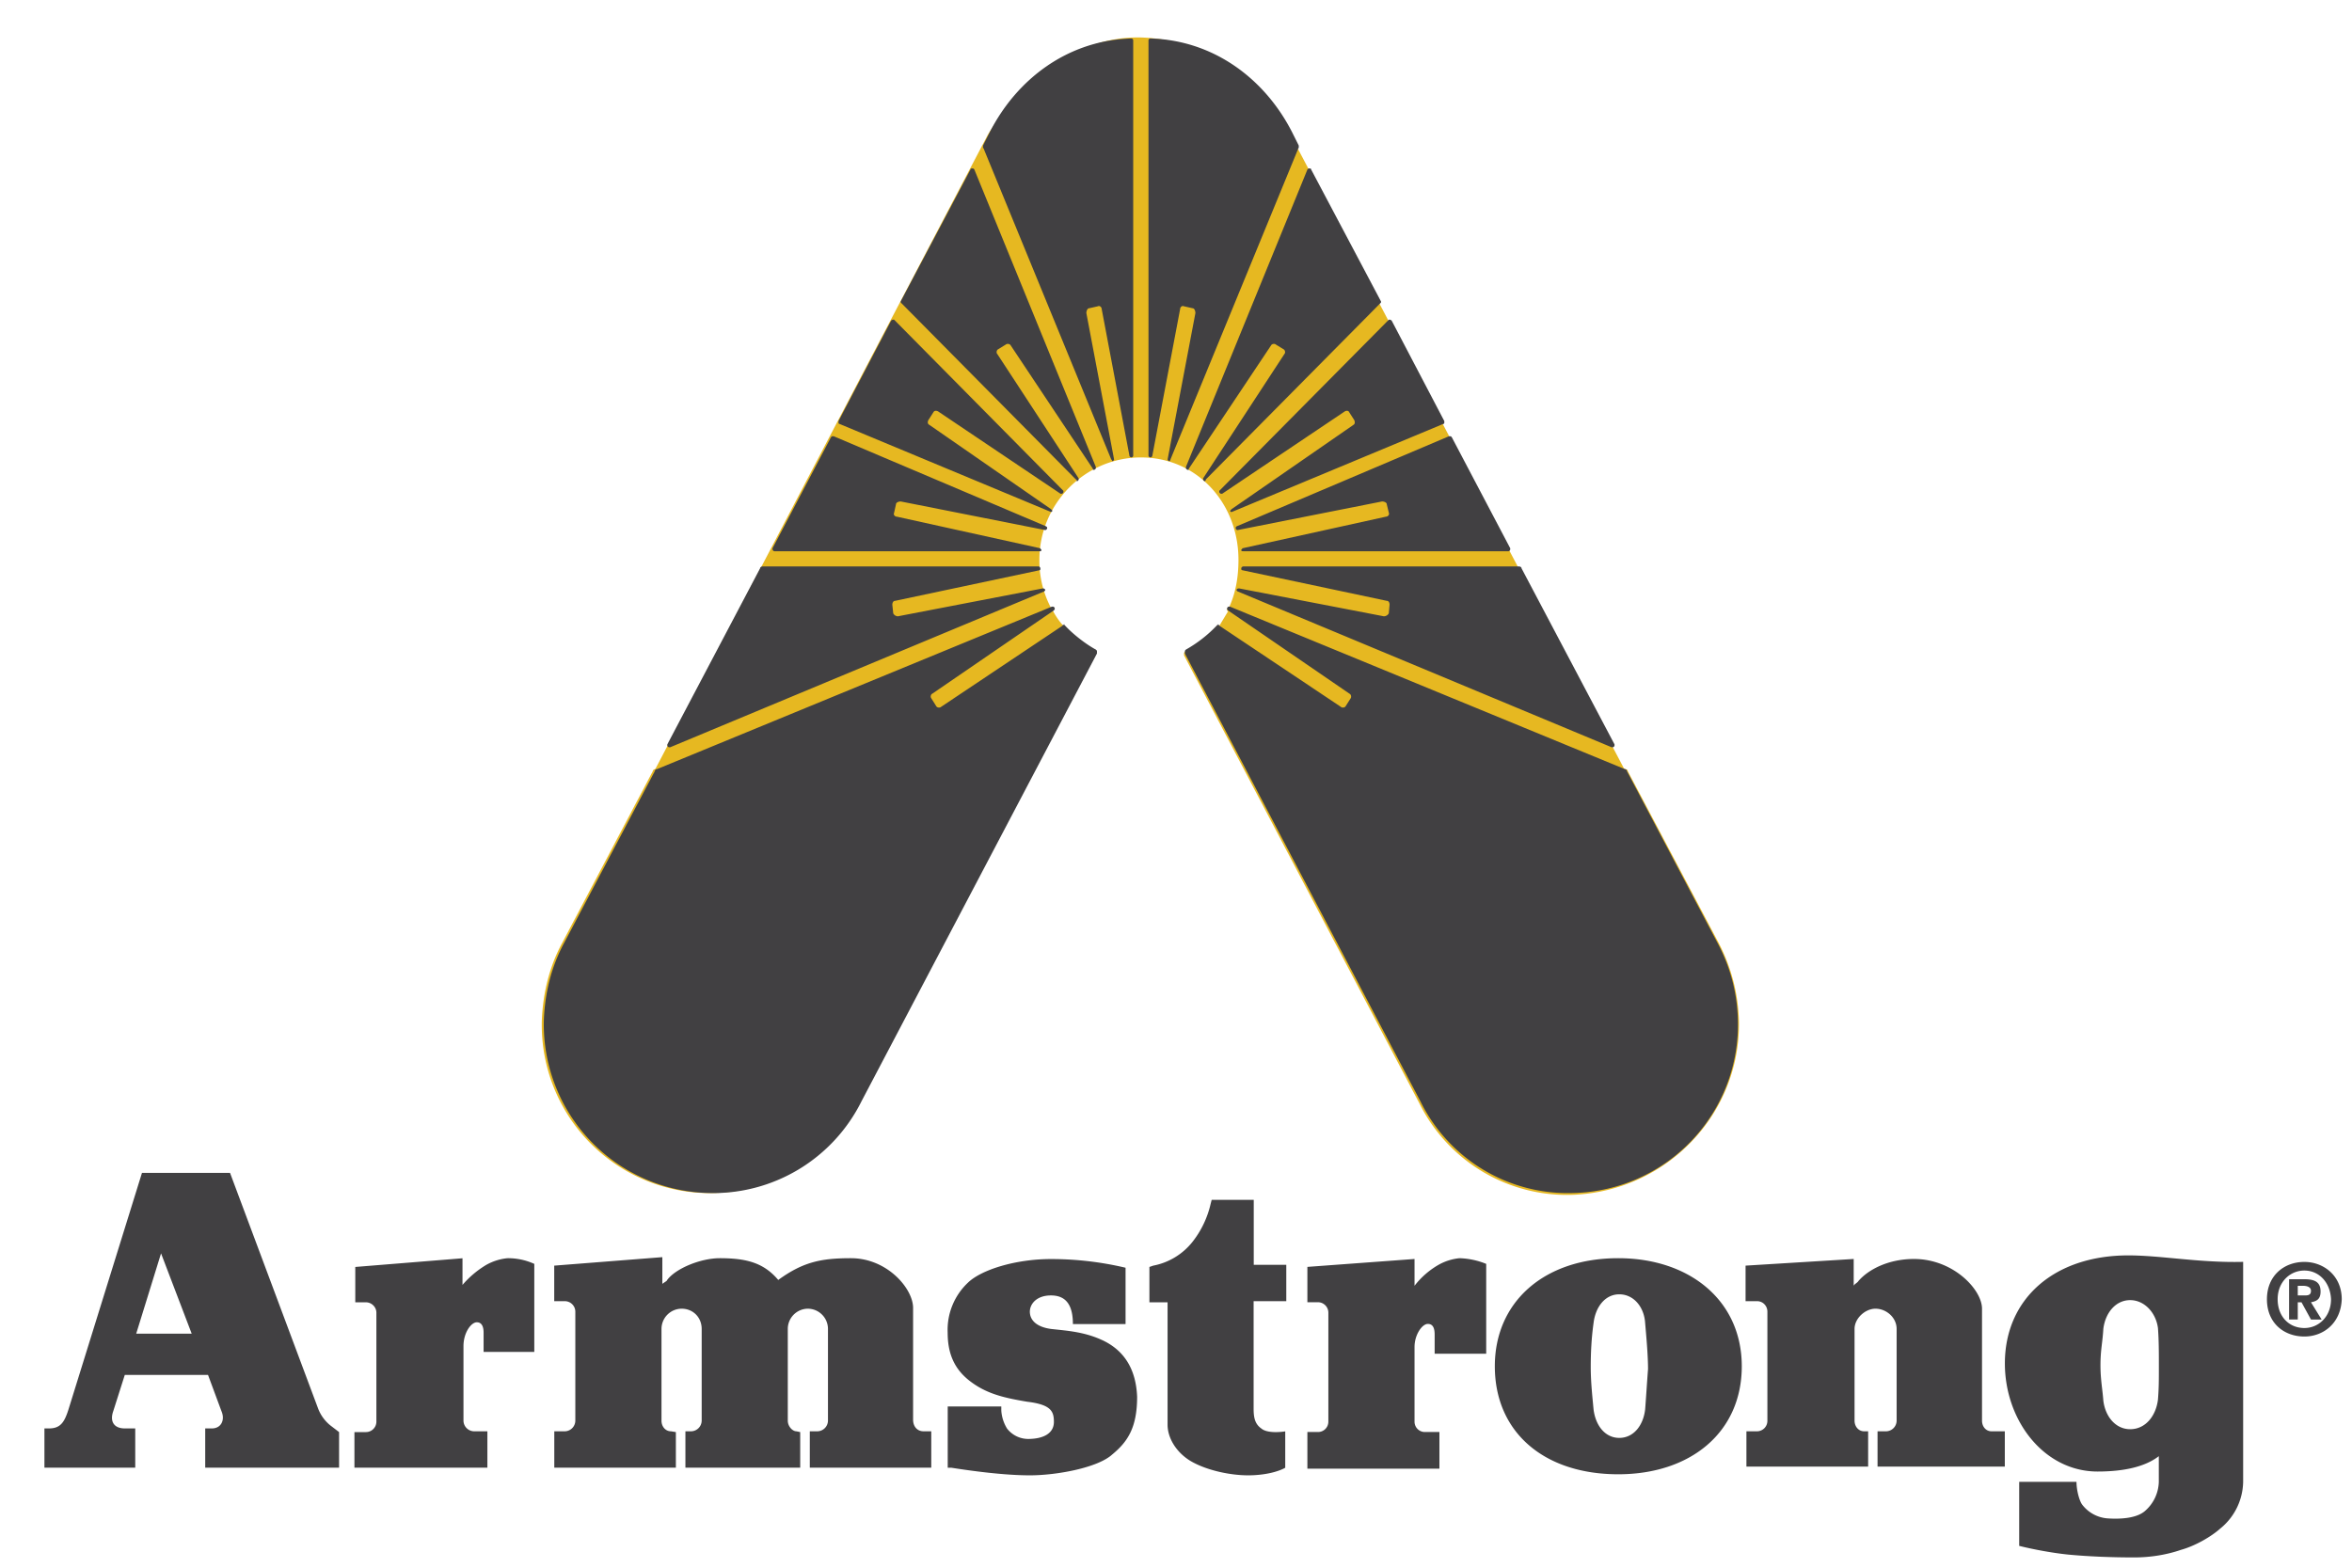 <svg xmlns="http://www.w3.org/2000/svg" width="36" height="24" viewBox="0 12.969 36 24"><path fill="#E6B821" d="M26.616 28.597a2.73 2.73 0 0 0-.307-1.186l-1.394-2.636a.03.03 0 0 0-.028-.029l-.031-.014c-.849-1.611-4.99-9.492-5.079-9.652-.103-.176-.778-1.479-2.301-1.537-1.479-.044-2.358 1.492-2.358 1.492l-5.082 9.697-.014.014c-.014 0-.03.014-.03.029l-1.391 2.636c-.19.353-.292.761-.308 1.186a2.574 2.574 0 0 0 2.52 2.637 2.576 2.576 0 0 0 2.342-1.406l3.603-6.853v-.029c0-.016 0-.031-.014-.031a1.689 1.689 0 0 1-.425-.32 1.123 1.123 0 0 1-.22-.309c0-.014 0-.014-.014-.014a1.541 1.541 0 0 1-.176-.733c0-.864.704-1.567 1.553-1.567.864 0 1.494.703 1.494 1.567 0 .265-.043.513-.146.733a.03.03 0 0 0-.028.028c0 .016 0 .016.014.029l-.133.221h-.013c-.015 0-.015 0-.03.015a2.084 2.084 0 0 1-.483.381c-.014.014-.014.014-.014.029v.027l3.601 6.856a2.522 2.522 0 0 0 2.344 1.403c1.45-.056 2.576-1.244 2.548-2.664z"/><path d="M16.291 22.534c.118.132.323.294.483.38.016.016.016.016.016.031v.029l-3.603 6.853a2.532 2.532 0 0 1-2.344 1.406 2.582 2.582 0 0 1-2.519-2.637c.014-.425.117-.833.308-1.186l1.391-2.636a.03.03 0 0 1 .03-.029l6.047-2.489h.016c.015 0 .028.015.028.028 0 .015 0 .015-.014.03l-1.859 1.274c-.03.014-.03.058-.016.072l.074.118c.015.028.058.028.073.014l1.861-1.244c-.001-.014.013-.014.028-.014-.015-.014 0-.014 0 0zm-.381-1.126c.014 0 .03 0 .03-.017 0-.015-.016-.015-.016-.028l-2.196-.484c-.028 0-.058-.028-.043-.059l.029-.131c0-.029.044-.043.073-.043l2.211.438c.015 0 .03-.016.03-.03 0-.014 0-.014-.016-.027l-3.25-1.379h-.016c-.014 0-.014 0-.028.016l-.894 1.699v.014c0 .015.015.031.03.031h4.056zm0 .291c.014 0 .014-.016.014-.029s-.014-.029-.028-.029h-4.218c-.03 0-.044.016-.044.029l-1.42 2.695v.014c0 .016.014.03.03.03h.014l5.727-2.387.014-.017c0-.013-.014-.027-.029-.027h-.014l-2.212.426a.083.083 0 0 1-.072-.045l-.014-.132c0-.03.014-.06.044-.06l2.208-.468zm.176-.892l-3.236-1.348c-.016 0-.016-.015-.016-.029v-.014l.806-1.539s.016-.014.03-.014h.015l2.592 2.621v.014a.03.03 0 0 1-.03.03h-.014l-1.875-1.261c-.028-.014-.058-.014-.073.016l-.075.117c-.014.029-.014.059.016.074l1.859 1.288.014.015c.017.015.001.03-.013.03zm.381-.499l-2.666-2.694-.015-.014v-.016l1.069-2.021c0-.015.014-.015.03-.015.014 0 .014 0 .028.015l1.86 4.554v.017c0 .013-.015.028-.029.028-.016 0-.016 0-.016-.016l-1.258-1.889c-.015-.028-.058-.028-.074-.014l-.117.072c-.03.016-.03.06-.014.074l1.245 1.903v.014a.03.03 0 0 1-.03.03c0-.013 0-.028-.013-.028zm.541-.307l-1.947-4.744c0-.017-.015-.017-.015-.03v-.03l.103-.204c.411-.806 1.186-1.407 2.168-1.435a.03.03 0 0 1 .028.028v6.358c0 .014-.014.027-.028.027-.015 0-.03-.014-.03-.027l-.424-2.242c0-.028-.029-.059-.059-.044l-.132.03c-.029 0-.044.043-.044.074l.424 2.239a.03.03 0 0 1-.028.028s0-.013-.016-.028zm1.627 2.533a2.024 2.024 0 0 1-.484.38c-.015.016-.015.016-.015.031v.029l3.604 6.853a2.514 2.514 0 0 0 2.344 1.406 2.579 2.579 0 0 0 2.517-2.637 2.639 2.639 0 0 0-.309-1.186l-1.39-2.636a.03.03 0 0 0-.029-.029l-6.047-2.489h-.016c-.015 0-.028.015-.028.028 0 .015 0 .015.014.03l1.858 1.274c.031.014.031.058.019.072l-.075.118c-.013.028-.058.028-.072.014l-1.862-1.244c-.002-.014-.015-.014-.029-.014.027-.014.014-.014 0 0zm.394-1.126c-.014 0-.03 0-.03-.017 0-.015.017-.015.017-.028l2.197-.484c.028 0 .057-.028.045-.059l-.032-.131c0-.029-.044-.043-.072-.043l-2.212.438c-.015 0-.028-.016-.028-.03 0-.014 0-.014.014-.027l3.249-1.379h.019c.013 0 .013 0 .026.016l.894 1.699v.014c0 .015-.014.031-.026.031h-4.061zm-.013.291c-.017 0-.017-.016-.017-.029s.017-.029.03-.029h4.217c.031 0 .043.016.043.029l1.423 2.695v.014a.03.03 0 0 1-.031.03h-.013l-5.727-2.387-.015-.017c0-.013.015-.027.029-.027h.016l2.21.426c.031 0 .06-.017.076-.045l.012-.132c0-.03-.012-.06-.044-.06l-2.209-.468zm-.162-.892l3.237-1.348c.016 0 .016-.015.016-.029v-.014l-.806-1.539s-.016-.014-.031-.014h-.012l-2.596 2.621v.014c0 .016.017.03.03.03h.015l1.877-1.261c.024-.014.057-.014.069.016l.075.117c.013.029.013.059-.013.074l-1.862 1.288-.015.015c-.013.015-.013.03.016.03-.015 0 0 0 0 0zm-.396-.499l2.667-2.694.013-.014v-.016l-1.07-2.021c0-.015-.013-.015-.028-.015-.015 0-.015 0-.028.015l-1.86 4.554v.017c0 .013.016.028.029.028.014 0 .014 0 .014-.016l1.26-1.889c.015-.028.059-.028.072-.014l.118.072c.03.016.03.06.014.074l-1.244 1.903v.014c0 .016.014.03.029.03.014-.013.014-.028.014-.028zm-.542-.307l1.95-4.744c0-.017.013-.017.013-.03v-.03l-.102-.204c-.411-.806-1.188-1.407-2.169-1.435-.014 0-.029.014-.029.028v6.358c0 .014.016.027.029.027.015 0 .03-.014.03-.027l.425-2.242c0-.028.028-.059.058-.044l.133.03c.028 0 .043.043.043.074l-.425 2.239a.03.03 0 0 0 .028.028c.001 0 .016-.013.016-.028zM5.058 34.792a.61.61 0 0 1-.191-.265l-1.346-3.602H2.173L1.044 34.56c-.058.176-.116.277-.292.277H.68v.601h1.39v-.601h-.16c-.162 0-.234-.102-.176-.266l.176-.553h1.274l.205.553c.058.133 0 .266-.147.266h-.101v.601H5.19v-.545l-.132-.101zm-2.549-1.406h-.424l.38-1.229.469 1.229h-.425zm4.789-.174c.088 0 .104.089.104.158v.296h.776v-1.348a.973.973 0 0 0-.411-.087.831.831 0 0 0-.322.101 1.474 1.474 0 0 0-.366.308v-.408l-1.641.133v.541H5.6c.087 0 .161.072.161.159v1.671a.16.16 0 0 1-.161.157h-.175v.545H7.46v-.557h-.204a.165.165 0 0 1-.162-.162v-1.142c0-.207.118-.365.204-.365zm6.678 1.492v-1.712c0-.295-.395-.761-.952-.761-.453 0-.731.056-1.112.333-.221-.261-.483-.333-.894-.333-.293 0-.674.156-.806.333 0 .017-.059.044-.074.061v-.41l-1.655.13v.544h.162c.088 0 .161.072.161.161v1.669a.164.164 0 0 1-.161.162h-.161v.557h1.861v-.545l-.074-.012c-.088 0-.146-.076-.146-.162v-1.405a.31.31 0 0 1 .308-.31c.175 0 .307.133.307.31v1.405a.165.165 0 0 1-.161.162h-.088v.557h1.757v-.545l-.058-.012c-.06 0-.132-.076-.132-.162v-1.405a.31.31 0 0 1 .307-.31.31.31 0 0 1 .308.31v1.405a.165.165 0 0 1-.162.162h-.116v.557h1.859v-.557h-.117c-.1 0-.161-.076-.161-.177zm2.93-1.202c-.292-.145-.571-.16-.82-.188-.234-.032-.323-.145-.323-.264 0-.118.103-.249.323-.249.218 0 .336.131.336.438h.806v-.862a4.954 4.954 0 0 0-1.142-.133c-.542 0-1.07.164-1.274.365a.992.992 0 0 0-.307.762c0 .34.116.573.351.749.249.188.513.249.864.308.366.044.411.145.411.309 0 .177-.162.261-.396.261a.41.41 0 0 1-.321-.159.598.598 0 0 1-.088-.277v-.061h-.82v.938h.058c.279.044.79.116 1.2.116s1.04-.116 1.261-.32c.234-.193.38-.41.38-.882-.016-.398-.177-.687-.499-.851zm2.782-.613v-.557h-.498v-.994h-.644l-.015.057a1.47 1.47 0 0 1-.278.585 1.008 1.008 0 0 1-.602.365l-.058.02v.541h.278v1.874c0 .202.131.422.351.555.249.147.615.22.879.22.263 0 .467-.057.571-.116v-.557c-.074.012-.279.031-.366-.044-.103-.072-.118-.177-.118-.31v-1.639h.5zm3.06.777v-1.348a1.178 1.178 0 0 0-.409-.087.818.818 0 0 0-.32.101 1.253 1.253 0 0 0-.368.321v-.41l-1.64.121v.541h.161a.16.16 0 0 1 .16.159v1.671a.158.158 0 0 1-.16.157h-.161v.561h2.021v-.561h-.22a.158.158 0 0 1-.161-.157V33.59c0-.188.116-.353.204-.353.089 0 .104.087.104.164v.292h.789v-.027zm7.734 1.215c-.088 0-.145-.076-.145-.162v-1.715c0-.292-.44-.761-1.041-.761-.396 0-.702.164-.851.338-.015.027-.06.044-.072.072v-.41l-1.655.102v.544h.177c.088 0 .157.072.157.161v1.669a.16.16 0 0 1-.157.162h-.164v.54h1.863v-.54h-.061c-.088 0-.147-.076-.147-.162v-1.405c0-.163.164-.31.32-.31.164 0 .324.133.324.31v1.405a.164.164 0 0 1-.16.162h-.132v.54h1.948v-.54h-.204zm-5.713-2.65c-1.14 0-1.889.674-1.889 1.654 0 1.007.749 1.654 1.889 1.654 1.113 0 1.891-.647 1.891-1.654-.001-1.012-.806-1.654-1.891-1.654zm.412 2.313c-.028.248-.177.438-.396.438-.217 0-.364-.189-.394-.438-.016-.176-.043-.412-.043-.646 0-.232.012-.452.043-.673.029-.248.177-.441.394-.441.22 0 .381.193.396.441.016.188.044.484.044.704-.016.203-.029.423-.044.615zm7.397-2.356c-1.145 0-1.891.672-1.891 1.654 0 .877.601 1.655 1.418 1.655.413 0 .733-.076.938-.235v.394a.61.61 0 0 1-.205.439c-.129.119-.381.133-.584.119a.539.539 0 0 1-.382-.208c-.044-.056-.089-.22-.089-.351h-.877v.98c.174.044.469.104.746.133.321.031.688.044 1.013.044.261 0 .509-.044.717-.116.221-.061.466-.205.599-.324a.94.94 0 0 0 .353-.717v-3.368c-.661.017-1.259-.099-1.756-.099zm.452 2.208c-.031.251-.191.453-.425.453-.22 0-.38-.188-.411-.437-.013-.177-.044-.324-.044-.541 0-.237.031-.338.044-.558.031-.249.191-.44.411-.44.217 0 .394.191.425.428.014.188.014.377.014.585 0 .219 0 .333-.014.51zm2.14-1.227h-.133v-.616h.234c.159 0 .248.043.248.188 0 .119-.06.148-.147.165l.163.264h-.163l-.145-.264h-.057v.263zm.113-.368c.061 0 .089-.017.089-.072 0-.061-.072-.075-.116-.075h-.086v.147h.113zm-.012.629c-.31 0-.573-.204-.573-.57 0-.364.264-.572.573-.572.292 0 .572.208.572.572-.014.366-.28.57-.572.57zm0-1.01c-.221 0-.409.176-.409.439 0 .266.175.441.409.441.22 0 .408-.176.408-.441-.012-.263-.188-.439-.408-.439z" fill="#414042"/></svg>